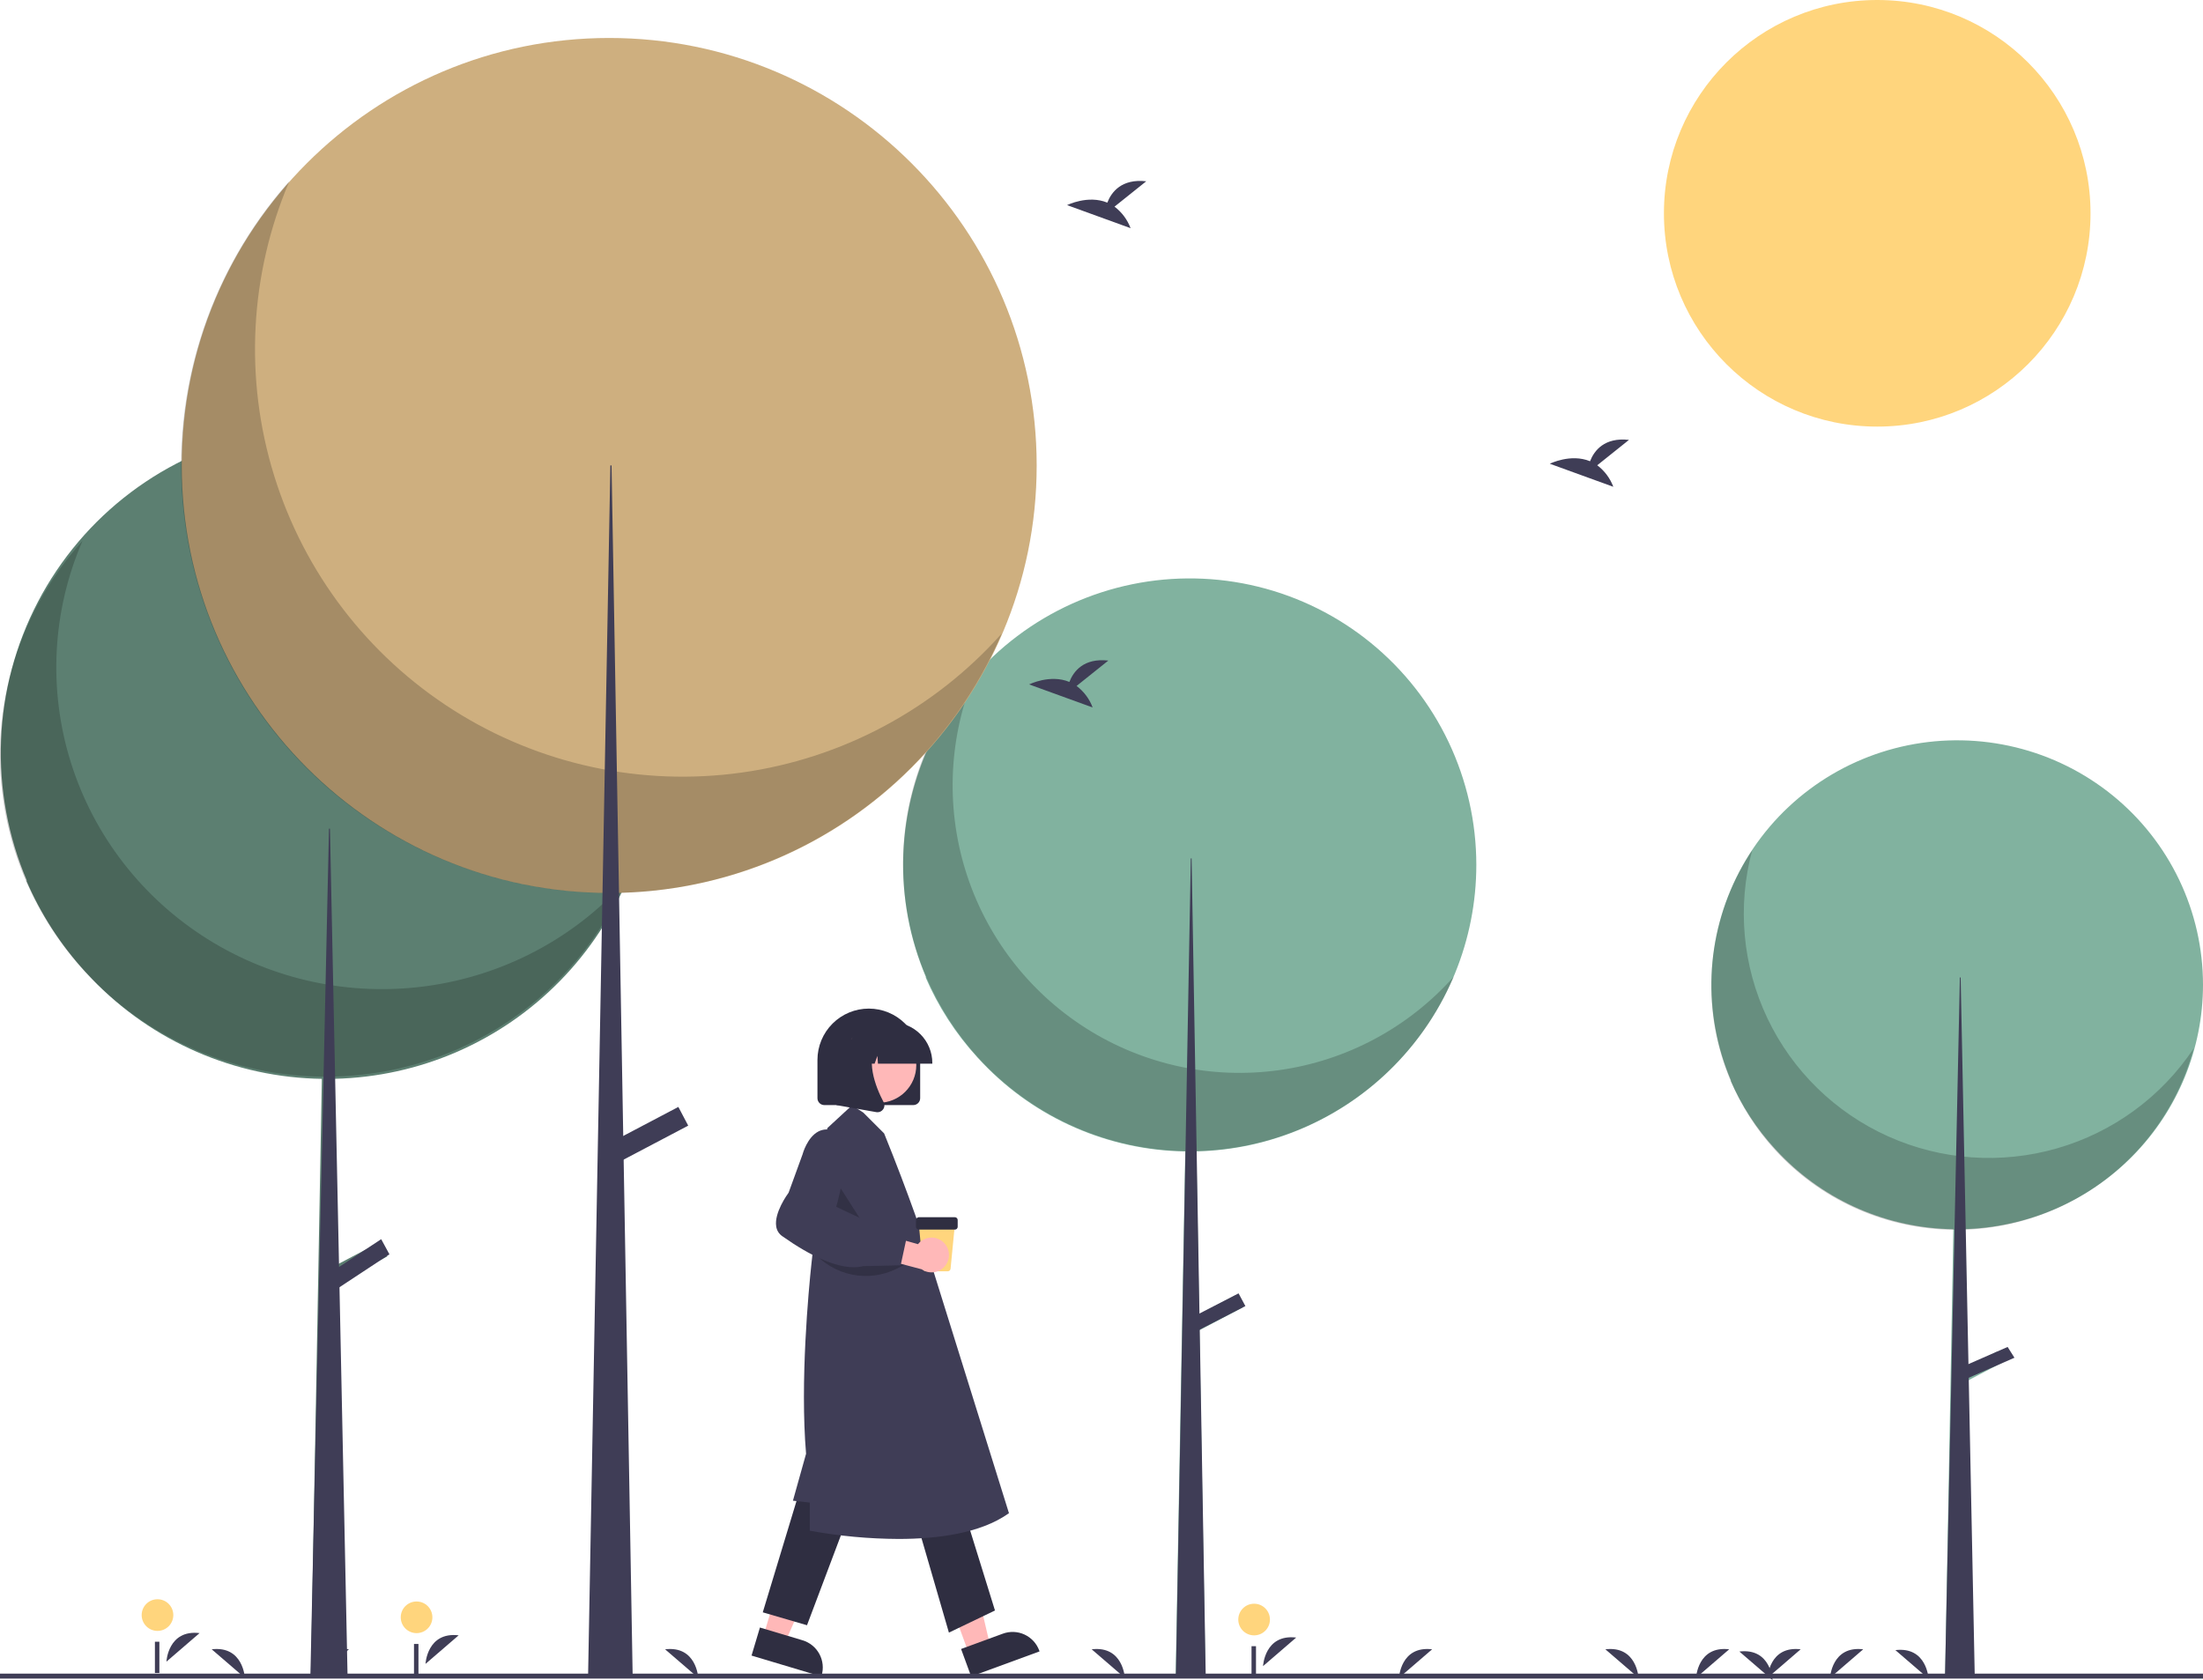 <svg width="1071" height="817" viewBox="0 0 1071 817" fill="none" xmlns="http://www.w3.org/2000/svg">
<g clip-path="url(#clip0_52_3)">
<path d="M371.103 795.68L381.625 798.832L398.788 759.735L383.259 755.083L371.103 795.68Z" fill="#FFB8B8"/>
<path d="M369.447 791.439L390.17 797.648L390.171 797.648C393.673 798.698 396.615 801.096 398.349 804.315C400.084 807.534 400.469 811.311 399.42 814.814L399.292 815.244L365.363 805.078L369.447 791.439Z" fill="#2F2E41"/>
<path d="M471.098 804.28L481.411 800.497L471.735 758.908L456.514 764.49L471.098 804.28Z" fill="#FFB8B8"/>
<path d="M467.233 801.876L487.543 794.427L487.544 794.427C490.976 793.168 494.768 793.325 498.085 794.863C501.403 796.401 503.973 799.194 505.232 802.627L505.386 803.048L472.133 815.243L467.233 801.876Z" fill="#2F2E41"/>
<path d="M388.745 724.903L370.827 784.052L392.329 790.326L412.936 735.657L388.745 724.903Z" fill="#2F2E41"/>
<path d="M445.19 738.346L461.318 793.91L483.716 783.156L467.589 731.176L445.19 738.346Z" fill="#2F2E41"/>
<path d="M436.797 748.367C422.454 748.302 408.145 746.982 394.032 744.422L393.673 744.349V730.68L385.484 729.77L391.876 706.935C388.897 671.756 393.13 627.203 394.5 614.38C394.814 611.373 395.02 609.685 395.02 609.685L402.207 548.58L414.232 537.478L419.694 541.033L429.828 551.169C441.606 580.165 450.953 607.462 451.012 609.216L490.512 735.834L490.246 736.023C476.53 745.708 455.622 748.367 436.797 748.367Z" fill="#3F3D56"/>
<path opacity="0.2" d="M407.303 575.684L404.541 592.928L423.239 600.643L407.303 575.684Z" fill="black"/>
<path d="M443.992 537.387H400.762C399.873 537.386 399.02 537.032 398.391 536.403C397.762 535.774 397.409 534.922 397.408 534.032V515.393C397.421 508.777 400.057 502.437 404.738 497.764C409.42 493.09 415.763 490.465 422.377 490.465C428.991 490.465 435.335 493.09 440.016 497.764C444.697 502.437 447.334 508.777 447.347 515.393V534.032C447.346 534.922 446.992 535.774 446.363 536.403C445.734 537.032 444.882 537.386 443.992 537.387V537.387Z" fill="#2F2E41"/>
<path d="M427.15 536.265C437.261 536.265 445.457 528.066 445.457 517.953C445.457 507.839 437.261 499.641 427.15 499.641C417.04 499.641 408.843 507.839 408.843 517.953C408.843 528.066 417.04 536.265 427.15 536.265Z" fill="#FFB8B8"/>
<path d="M453.254 517.257H426.819L426.548 513.461L425.193 517.257H421.122L420.585 509.733L417.899 517.257H410.023V516.884C410.029 511.646 412.112 506.624 415.815 502.92C419.518 499.216 424.538 497.132 429.775 497.126H433.502C438.738 497.132 443.759 499.216 447.462 502.92C451.165 506.624 453.248 511.646 453.254 516.884V517.257Z" fill="#2F2E41"/>
<path d="M426.603 540.867C426.404 540.866 426.205 540.849 426.009 540.814L406.653 537.398V505.398H427.961L427.433 506.013C420.093 514.576 425.623 528.46 429.572 535.974C429.863 536.524 429.993 537.146 429.947 537.766C429.9 538.387 429.679 538.982 429.31 539.483C429 539.912 428.593 540.26 428.123 540.501C427.652 540.741 427.131 540.867 426.603 540.867V540.867Z" fill="#2F2E41"/>
<path d="M460.757 618.213H450.147C449.807 618.214 449.478 618.087 449.226 617.859C448.974 617.63 448.816 617.315 448.784 616.976L446.661 595.201H464.244L462.12 616.976C462.088 617.315 461.931 617.63 461.679 617.859C461.426 618.087 461.098 618.214 460.757 618.213V618.213Z" fill="#FFD57D"/>
<path d="M464.216 597.941H446.689C446.326 597.94 445.978 597.796 445.721 597.539C445.464 597.282 445.32 596.934 445.319 596.571V593.284C445.32 592.921 445.464 592.572 445.721 592.316C445.978 592.059 446.326 591.914 446.689 591.914H464.216C464.579 591.914 464.927 592.059 465.184 592.316C465.44 592.572 465.585 592.921 465.585 593.284V596.571C465.585 596.934 465.44 597.282 465.184 597.539C464.927 597.796 464.579 597.94 464.216 597.941V597.941Z" fill="#2F2E41"/>
<path opacity="0.2" d="M395.465 608.843C400.337 614.486 406.946 618.35 414.252 619.828C421.559 621.305 429.149 620.312 435.83 617.004L439.814 615.032L395.465 608.843Z" fill="black"/>
<path d="M459.168 604.628C458.351 603.71 457.343 602.983 456.215 602.497C455.087 602.011 453.866 601.778 452.639 601.816C451.411 601.853 450.207 602.158 449.11 602.712C448.013 603.265 447.051 604.052 446.291 605.017L427.807 599.826L421.914 610.293L448.12 617.256C449.826 618.426 451.901 618.928 453.953 618.669C456.004 618.41 457.89 617.407 459.252 615.851C460.613 614.294 461.357 612.292 461.341 610.223C461.326 608.155 460.553 606.164 459.168 604.628V604.628Z" fill="#FFB8B8"/>
<path d="M415.059 616.243C406.271 616.244 394.38 611.09 380.265 601.107C379.478 600.562 378.813 599.859 378.312 599.044C377.811 598.228 377.485 597.317 377.354 596.369C376.313 589.771 382.747 580.851 383.378 579.996L390.142 561.416C390.22 561.114 392.399 553.075 397.872 550.215C399.024 549.624 400.29 549.289 401.584 549.234C402.878 549.179 404.168 549.405 405.366 549.896C415.789 553.692 407.65 583.01 406.533 586.855L420.343 593.356L429.112 598.948L441.122 600.205L437.862 615.299L419.622 615.71C418.129 616.076 416.596 616.255 415.059 616.243V616.243Z" fill="#3F3D56"/>
<path d="M1071 478.853C1070.99 461.215 1067.04 443.8 1059.43 427.87C1051.82 411.94 1040.75 397.894 1027.01 386.749C1013.27 375.604 997.216 367.639 980.003 363.432C962.791 359.225 944.853 358.881 927.49 362.425C910.127 365.969 893.774 373.312 879.615 383.921C865.456 394.531 853.847 408.143 845.627 423.769C837.407 439.396 832.784 456.646 832.091 474.27C831.399 491.894 834.655 509.451 841.623 525.669C841.506 525.539 841.385 525.413 841.269 525.284C846.577 537.594 853.935 548.925 863.034 558.798C863.061 558.828 863.089 558.857 863.116 558.887C863.85 559.683 864.588 560.475 865.344 561.251C876.264 572.585 889.338 581.648 903.807 587.913C918.276 594.178 933.851 597.52 949.629 597.746L945.591 816H958.066L955.541 671.949L973.587 662.495L970.834 657.292L955.426 665.364L954.24 597.735C985.45 597.023 1015.14 584.185 1036.96 561.968C1058.78 539.751 1071 509.919 1071 478.853Z" fill="#81B29F"/>
<path d="M717.723 420.574C717.712 399.902 713.104 379.491 704.233 360.821C695.362 342.15 682.45 325.687 666.432 312.625C650.415 299.562 631.693 290.227 611.623 285.297C591.554 280.366 570.639 279.963 550.394 284.116C530.149 288.269 511.082 296.876 494.573 309.311C478.064 321.746 464.527 337.699 454.943 356.014C445.359 374.329 439.969 394.547 439.161 415.203C438.354 435.859 442.15 456.436 450.275 475.444C450.139 475.292 449.998 475.145 449.862 474.993C456.051 489.421 464.631 502.701 475.239 514.273C475.271 514.308 475.304 514.341 475.335 514.376C476.191 515.31 477.052 516.238 477.933 517.147C490.666 530.432 505.91 541.053 522.78 548.396C539.65 555.739 557.811 559.656 576.207 559.921L571.499 815.723H586.045L583.101 646.89L604.142 635.809L600.932 629.711L582.966 639.172L581.584 559.908C617.974 559.073 652.594 544.027 678.036 517.988C703.478 491.949 717.723 456.984 717.723 420.574Z" fill="#81B29F"/>
<path d="M317.512 366.051C317.499 342.527 312.255 319.3 302.16 298.053C292.065 276.806 277.371 258.072 259.144 243.207C240.916 228.342 219.611 217.72 196.772 212.109C173.933 206.497 150.132 206.039 127.094 210.765C104.056 215.492 82.358 225.285 63.571 239.436C44.784 253.587 29.38 271.741 18.473 292.583C7.567 313.425 1.432 336.433 0.513 359.939C-0.405 383.446 3.915 406.862 13.161 428.492C13.006 428.32 12.845 428.152 12.691 427.979C19.734 444.398 29.497 459.51 41.57 472.679C41.606 472.718 41.643 472.757 41.679 472.797C42.653 473.859 43.633 474.915 44.635 475.95C59.124 491.067 76.472 503.155 95.67 511.51C114.868 519.866 135.534 524.324 156.469 524.625L151.111 815.723H167.664L164.314 623.595L188.258 610.985L184.606 604.045L164.161 614.812L162.588 524.61C203.999 523.661 243.395 506.539 272.348 476.907C301.301 447.275 317.511 407.486 317.512 366.051V366.051Z" fill="#5C7F71"/>
<path d="M912.624 207.447C969.893 207.447 1016.32 161.008 1016.32 103.723C1016.32 46.438 969.893 0 912.624 0C855.356 0 808.93 46.438 808.93 103.723C808.93 161.008 855.356 207.447 912.624 207.447Z" fill="#FFD57D"/>
<path opacity="0.2" d="M474.355 326.941C461.345 357.447 459.581 391.597 469.376 423.287C479.172 454.977 499.889 482.143 527.827 499.931C555.765 517.719 589.102 524.969 621.882 520.386C654.661 515.803 684.747 499.686 706.764 474.914C698.816 493.552 686.921 510.235 671.903 523.807C656.885 537.38 639.103 547.517 619.789 553.516C600.474 559.516 580.09 561.234 560.047 558.552C540.004 555.871 520.783 548.853 503.714 537.986C486.646 527.118 472.139 512.661 461.197 495.616C450.256 478.57 443.143 459.344 440.35 439.269C437.558 419.194 439.152 398.751 445.024 379.355C450.896 359.959 460.904 342.075 474.355 326.941Z" fill="black"/>
<path opacity="0.2" d="M851.832 413.495C844.5 440.754 847.129 469.713 859.248 495.199C871.367 520.685 892.186 541.037 917.986 552.618C943.786 564.198 972.885 566.253 1000.08 558.416C1027.28 550.578 1050.81 533.358 1066.46 509.833C1061.98 526.486 1053.92 541.973 1042.85 555.222C1031.77 568.47 1017.94 579.162 1002.31 586.557C986.684 593.952 969.633 597.874 952.341 598.05C935.049 598.227 917.929 594.653 902.166 587.578C886.404 580.503 872.376 570.095 861.056 557.075C849.735 544.056 841.392 528.736 836.604 512.177C831.816 495.618 830.698 478.216 833.327 461.176C835.957 444.137 842.271 427.867 851.832 413.495Z" fill="black"/>
<path opacity="0.2" d="M40.118 263.001C25.35 297.142 23.346 335.361 34.466 370.828C45.585 406.295 69.102 436.698 100.816 456.606C132.529 476.514 170.371 484.628 207.58 479.499C244.79 474.37 278.941 456.332 303.932 428.608C294.911 449.467 281.409 468.138 264.361 483.327C247.314 498.517 227.129 509.862 205.204 516.577C183.28 523.291 160.14 525.214 137.389 522.213C114.638 519.212 92.819 511.358 73.444 499.195C54.069 487.033 37.601 470.853 25.182 451.776C12.762 432.699 4.687 411.182 1.517 388.714C-1.653 366.247 0.158 343.367 6.823 321.66C13.488 299.953 24.849 279.938 40.118 263.001Z" fill="black"/>
<path d="M296.164 434.226C410.941 434.226 503.986 341.155 503.986 226.345C503.986 111.535 410.941 18.464 296.164 18.464C181.387 18.464 88.342 111.535 88.342 226.345C88.342 341.155 181.387 434.226 296.164 434.226Z" fill="#CEAF7F"/>
<path opacity="0.2" d="M140.704 88.069C121.319 133.427 118.689 184.203 133.285 231.322C147.88 278.441 178.75 318.833 220.378 345.281C262.006 371.729 311.679 382.51 360.521 375.695C409.364 368.881 454.192 344.917 486.997 308.085C475.155 335.797 457.431 360.602 435.054 380.782C412.677 400.962 386.181 416.035 357.402 424.955C328.624 433.875 298.25 436.43 268.386 432.443C238.522 428.456 209.882 418.022 184.449 401.863C159.017 385.705 137.401 364.209 121.098 338.865C104.796 313.52 94.197 284.933 90.036 255.085C85.875 225.236 88.251 194.84 97 166.001C105.749 137.162 120.661 110.571 140.704 88.069V88.069Z" fill="black"/>
<path d="M296.735 226.345H297.306L307.583 815.722H285.887L296.735 226.345Z" fill="#3F3D56"/>
<path d="M329.788 538.279L295.434 556.371L300.222 565.467L334.575 547.376L329.788 538.279Z" fill="#3F3D56"/>
<path d="M578.919 417.423H579.3L586.155 814.337H571.682L578.919 417.423Z" fill="#3F3D56"/>
<path d="M602.132 628.943L578.304 641.232L581.625 647.411L605.453 635.122L602.132 628.943Z" fill="#3F3D56"/>
<path d="M159.932 402.946H160.409L168.978 815.544H150.887L159.932 402.946Z" fill="#3F3D56"/>
<path d="M185.318 602.595L159.446 619.649L163.452 627.008L189.325 609.954L185.318 602.595Z" fill="#3F3D56"/>
<path d="M952.804 475.332H953.185L960.041 815.544H945.568L952.804 475.332Z" fill="#3F3D56"/>
<path d="M976.017 654.996L952.19 665.435L955.51 670.683L979.338 660.244L976.017 654.996Z" fill="#3F3D56"/>
<path d="M614.034 810.21C614.034 810.21 614.784 794.494 630.155 796.321Z" fill="#3F3D56"/>
<path d="M609.691 795.254C613.94 795.254 617.384 791.809 617.384 787.559C617.384 783.309 613.94 779.863 609.691 779.863C605.442 779.863 601.998 783.309 601.998 787.559C601.998 791.809 605.442 795.254 609.691 795.254Z" fill="#FFD57D"/>
<path d="M610.611 800.517H608.439V815.723H610.611V800.517Z" fill="#3F3D56"/>
<path d="M80.907 808.037C80.907 808.037 81.657 792.322 97.028 794.148Z" fill="#3F3D56"/>
<path d="M76.564 793.082C80.813 793.082 84.257 789.637 84.257 785.387C84.257 781.137 80.813 777.691 76.564 777.691C72.315 777.691 68.871 781.137 68.871 785.387C68.871 789.637 72.315 793.082 76.564 793.082Z" fill="#FFD57D"/>
<path d="M77.484 798.345H75.312V813.55H77.484V798.345Z" fill="#3F3D56"/>
<path d="M206.86 809.123C206.86 809.123 207.61 793.408 222.981 795.234Z" fill="#3F3D56"/>
<path d="M202.517 794.168C206.766 794.168 210.21 790.723 210.21 786.473C210.21 782.223 206.766 778.777 202.517 778.777C198.268 778.777 194.824 782.223 194.824 786.473C194.824 790.723 198.268 794.168 202.517 794.168Z" fill="#FFD57D"/>
<path d="M203.437 799.431H201.265V814.637H203.437V799.431Z" fill="#3F3D56"/>
<path d="M541.824 100.494L557.255 88.148C545.267 86.825 540.342 93.365 538.326 98.541C528.96 94.651 518.765 99.749 518.765 99.749L549.64 110.961C548.083 106.8 545.371 103.169 541.824 100.494V100.494Z" fill="#3F3D56"/>
<path d="M776.508 226.253L791.939 213.907C779.951 212.584 775.025 219.124 773.009 224.3C763.644 220.41 753.448 225.508 753.448 225.508L784.324 236.721C782.766 232.559 780.055 228.928 776.508 226.253V226.253Z" fill="#3F3D56"/>
<path d="M523.384 333.568L538.816 321.222C526.828 319.899 521.902 326.439 519.886 331.615C510.521 327.725 500.325 332.823 500.325 332.823L531.201 344.035C529.643 339.874 526.932 336.243 523.384 333.568Z" fill="#3F3D56"/>
<path d="M824.544 815.914C824.544 815.914 825.294 800.198 840.665 802.025Z" fill="#3F3D56"/>
<path d="M680.133 815.914C680.133 815.914 680.882 800.198 696.254 802.025Z" fill="#3F3D56"/>
<path d="M153.52 815.914C153.52 815.914 154.27 800.198 169.641 802.025Z" fill="#3F3D56"/>
<path d="M889.692 815.914C889.692 815.914 890.441 800.198 905.813 802.025Z" fill="#3F3D56"/>
<path d="M859.289 815.914C859.289 815.914 860.039 800.198 875.41 802.025Z" fill="#3F3D56"/>
<path d="M796.574 815.914C796.574 815.914 795.824 800.198 780.453 802.025Z" fill="#3F3D56"/>
<path d="M546.841 815.914C546.841 815.914 546.091 800.198 530.72 802.025Z" fill="#3F3D56"/>
<path d="M339.453 815.914C339.453 815.914 338.704 800.198 323.332 802.025Z" fill="#3F3D56"/>
<path d="M119.036 815.914C119.036 815.914 118.287 800.198 102.915 802.025Z" fill="#3F3D56"/>
<path d="M937.567 816.31C937.567 816.31 936.817 800.594 921.446 802.421Z" fill="#3F3D56"/>
<path d="M861.722 817C861.722 817 860.972 801.284 845.601 803.111Z" fill="#3F3D56"/>
<path d="M1071 813.859H0V816.272H1071V813.859Z" fill="#3F3D56"/>
</g>
<defs>
<clipPath id="clip0_52_3">
<rect width="1071" height="817" fill="white"/>
</clipPath>
</defs>
</svg>
